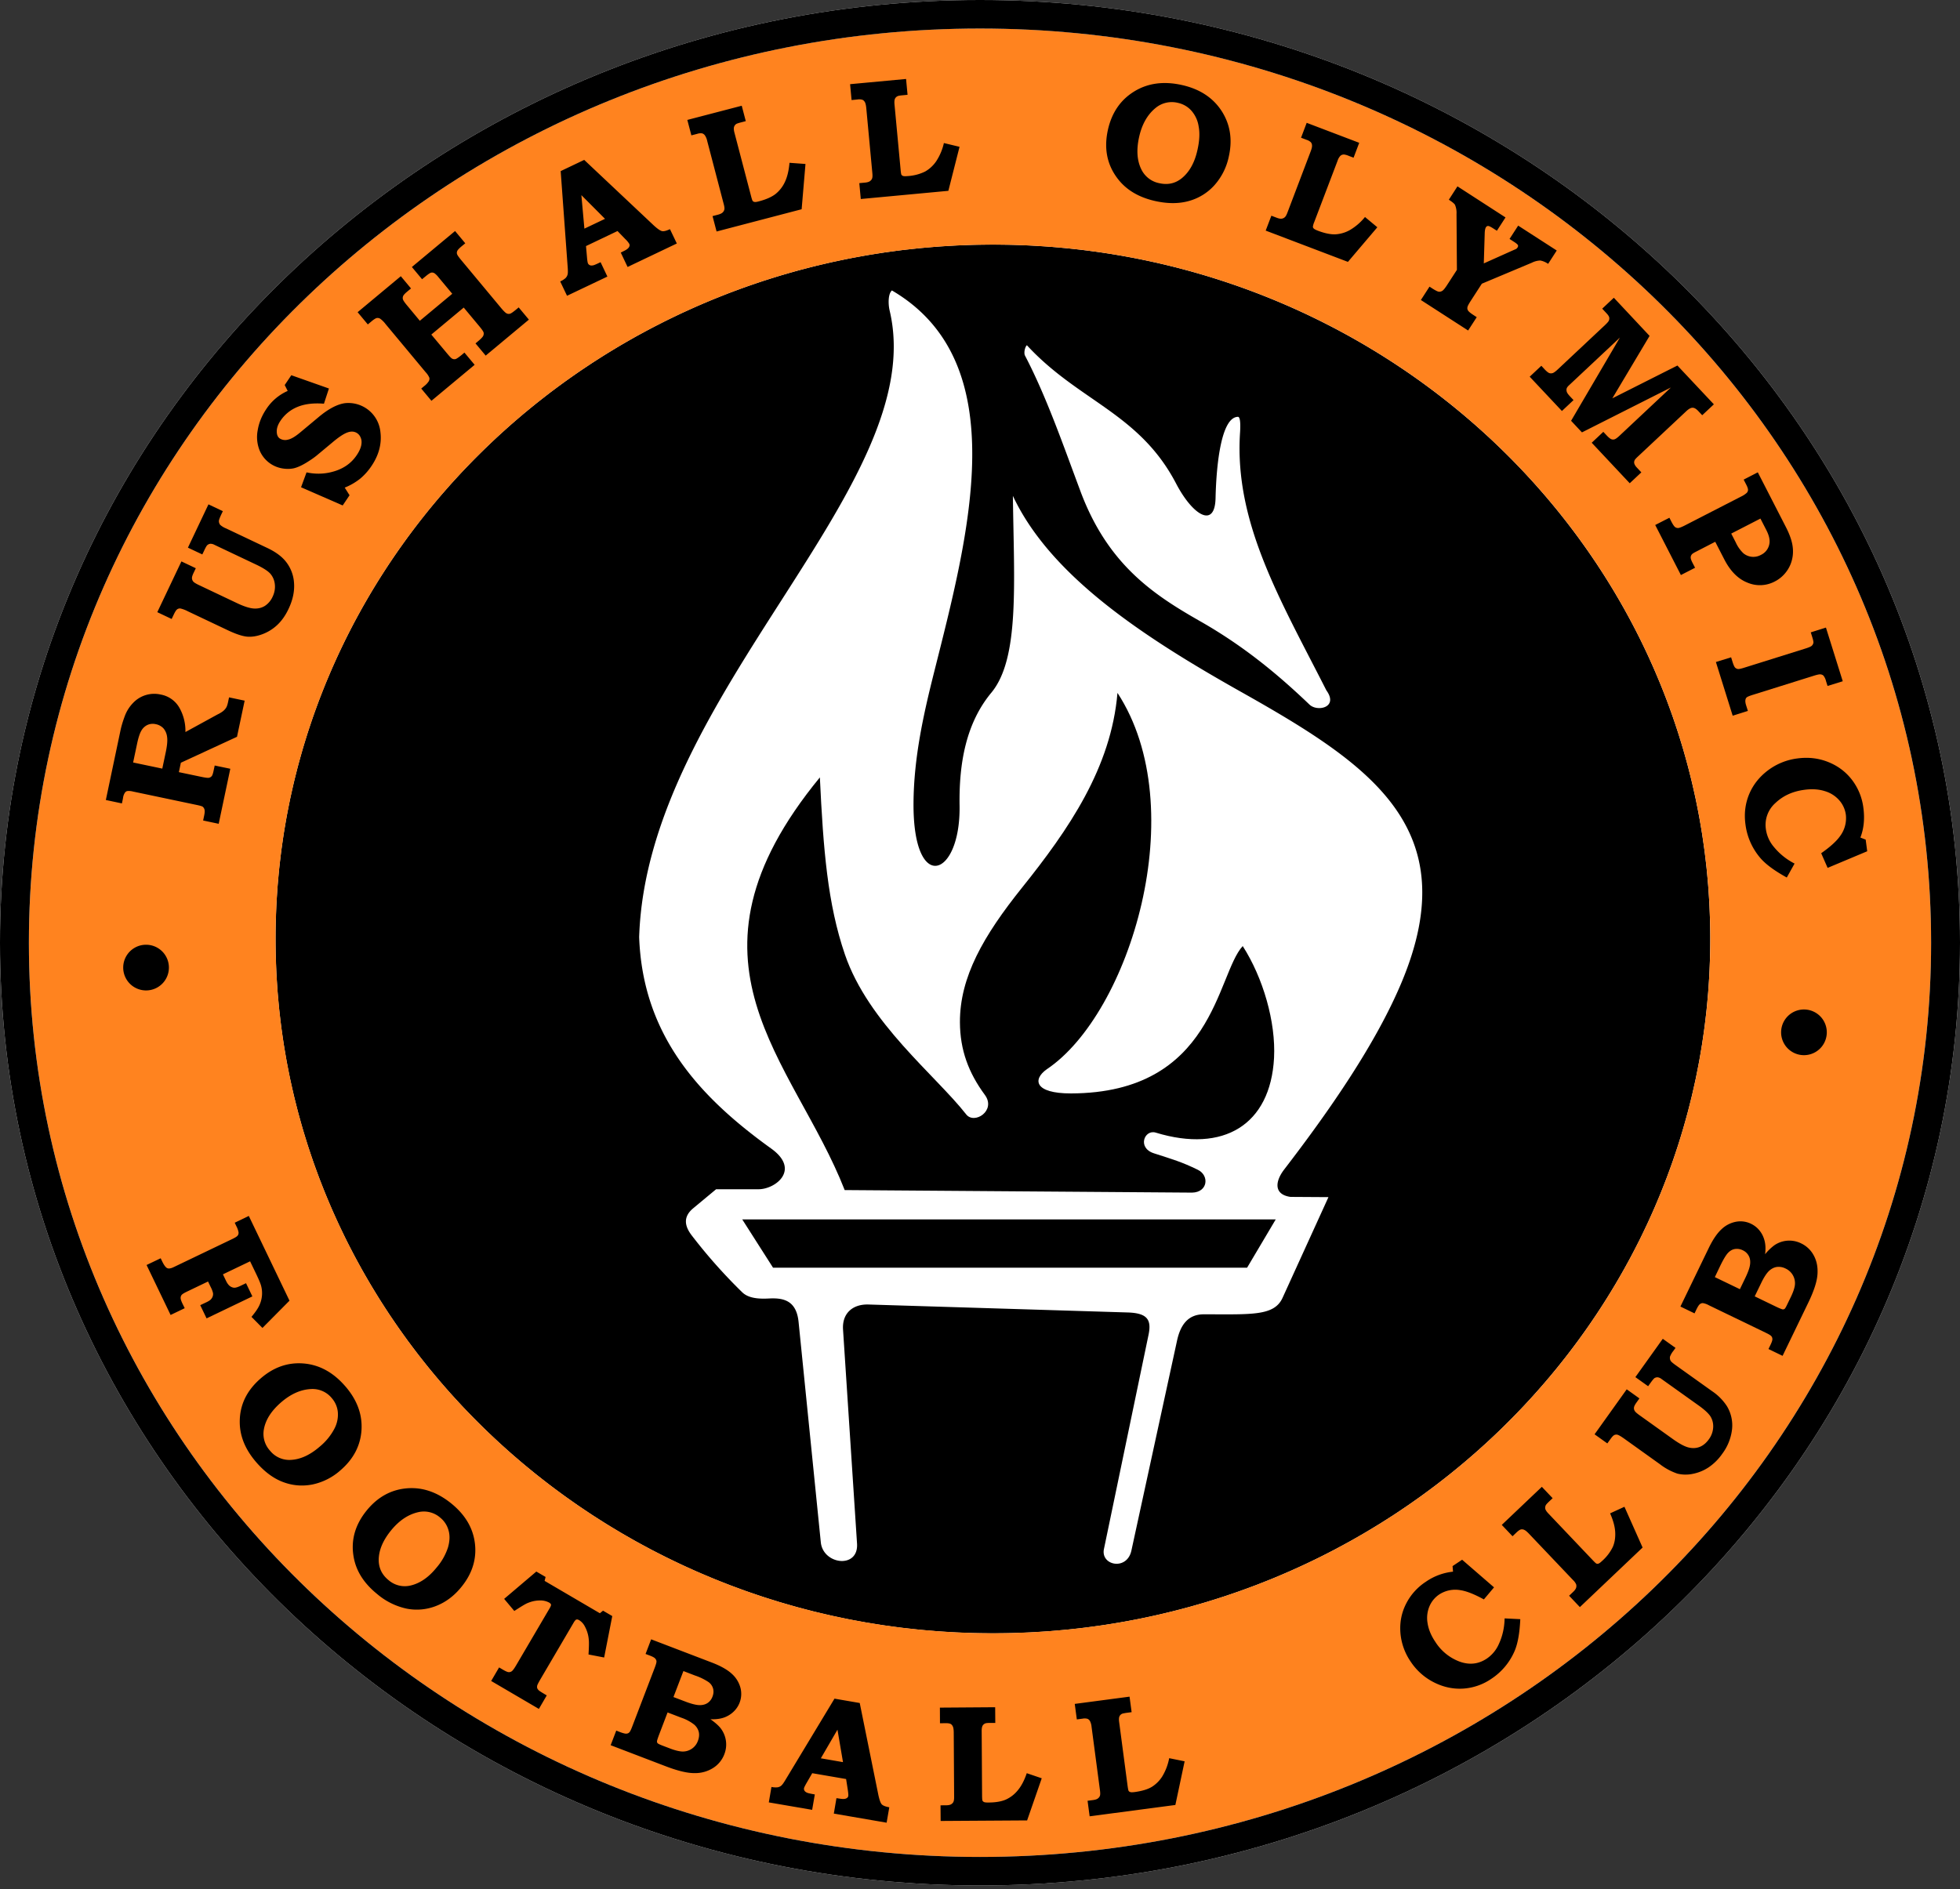<svg xmlns="http://www.w3.org/2000/svg" width="500" height="482" fill="none"><rect width="100%" height="100%" fill="#333333" stroke="none"/><path fill="#fff" fill-rule="evenodd" d="M250 0C111.93 0 0 107.7 0 240.55 0 373.4 111.93 481.1 250 481.1s250-107.7 250-240.55C500 107.7 388.07 0 250 0Z" clip-rule="evenodd"/><path fill="#000" fill-rule="evenodd" d="M189.34 311.15h136.1l-7.3 12.31H197.2l-7.85-12.31ZM209.16 198.35c-38.77 47.18-6.71 72 6.32 105.31l88.62.65c4.05-.08 4.46-4.38 1.46-5.83-4.13-2.02-6.34-2.63-11.22-4.21-4.3-1.4-2.38-6.15.49-5.27 17.3 5.28 29.26-1.98 30.18-19.04.48-9.2-2.79-20.45-7.99-28.56-6.7 7.28-7.26 37.5-43.82 37.6-9.34.01-9.82-3.59-6.16-6.17 21.2-14.2 37.29-66.55 18.03-96.03-1.62 19.14-12.46 34.86-24.35 49.7-9.8 12.23-15.9 22.8-15.84 34.39.04 7.02 2.18 12.82 6.37 18.5 2.93 4-2.69 7.63-4.78 4.95-7.85-10.02-24.93-23.3-30.92-40.76-4.44-12.96-5.53-26.83-6.4-45.23Z" clip-rule="evenodd"/><path fill="#000" fill-rule="evenodd" d="M253.3 62.41c-101.08 0-183.01 79.33-183.01 177.17 0 97.85 81.93 177.18 183 177.18s183-79.33 183-177.18c0-97.84-81.93-177.17-183-177.17Zm-90.25 176.72c1.96-62.12 74.46-115.27 63.9-159.88-.41-1.75-.39-4.3.58-5.14 31.6 18.5 19.47 62.76 10.69 97.7-2.58 10.27-5.1 21.39-5.18 33.05-.17 23.4 12.03 19.12 11.75.73-.18-11.05 1.72-21.15 8.1-28.84 7.24-8.73 5.78-27.84 5.5-50.22 9.56 20.37 33.07 35.86 58.01 49.9 33.1 18.63 57.63 34.83 41.16 74.2-6.57 15.7-18.4 32.74-29.98 47.8-2.35 3.07-2.63 6.37 1.62 6.97l9.69.06-11.71 25.7c-2.14 4.69-7.94 4.2-20.1 4.2-3.93 0-5.91 2.6-6.8 6.65l-11.66 53.64c-1.13 5.2-7.89 3.82-7-.41L293 340.56c.8-3.87-.36-5.52-5.35-5.67l-66.1-2.03c-4.03-.12-6.76 2.25-6.49 6.4l3.57 54.6c.43 6.52-8.66 5.4-9.24-.32l-5.67-56.22c-.54-5.35-3.66-6.19-7.45-6-2.45.13-5.28.06-6.97-1.62a135.2 135.2 0 0 1-12.8-14.42c-1.63-2.11-2.51-4.6.32-6.96l5.86-4.87h10.83c4.31 0 10.76-4.96 3.24-10.37-18.21-13.1-32.78-28.75-33.7-53.95Zm112.61-113.7c-4.35-11.6-8.64-24.09-14.17-34.67-.37-.7-.03-2.23.47-2.67 13.19 14.32 28.67 17.27 38.08 35.32 4.2 8.04 9.86 11.56 10.05 3.73.2-8.92 1.5-20.75 5.73-20.78.73.03.6 2.92.5 4.3-1.4 22.9 10.38 42.52 22.04 65.49 3.17 4.37-2.29 5.56-4.3 3.64-8.67-8.3-17.34-15.27-27.94-21.3-11.9-6.78-23.48-14.43-30.46-33.05Z" clip-rule="evenodd"/><path fill="#FF831F" fill-rule="evenodd" d="M250 7.27C116 7.27 7.37 111.72 7.37 240.55 7.38 369.38 116 473.82 250 473.82s242.63-104.44 242.63-233.27S384 7.27 250 7.27ZM70.3 239.58c0-97.85 81.93-177.17 183-177.17s183 79.32 183 177.17-81.93 177.17-183 177.17-183-79.32-183-177.17Z" clip-rule="evenodd"/><path fill="#000" fill-rule="evenodd" d="m27 204.13 3.73-17.72c.24-1.14.61-2.37 1.1-3.68a9.5 9.5 0 0 1 2.13-3.38 7.42 7.42 0 0 1 7.03-2.13 6.9 6.9 0 0 1 4.83 3.47 11.94 11.94 0 0 1 1.48 6.1l8.14-4.46.36-.18c.55-.29.97-.57 1.27-.84.29-.27.52-.55.68-.84.16-.3.3-.73.42-1.3l.26-1.23 3.98.84-1.95 9.22-14.32 6.62-.51 2.4 5.73 1.2c.99.21 1.63.29 1.92.24.3-.06.53-.2.71-.4.19-.21.35-.69.5-1.42l.28-1.31 3.98.83-2.96 14.04-3.97-.84.27-1.29c.14-.68.17-1.17.08-1.49a1.34 1.34 0 0 0-.51-.77c-.16-.1-.66-.25-1.53-.43l-16.21-3.41a4.1 4.1 0 0 0-1.4-.13.89.89 0 0 0-.63.4c-.21.3-.37.66-.46 1.08l-.1.6-.23 1.08-4.1-.87Zm6.96-9.57 7.44 1.56.9-4.26c.35-1.68.46-2.96.32-3.86a4.07 4.07 0 0 0-.92-2.15 3.62 3.62 0 0 0-1.98-1.07 3.32 3.32 0 0 0-2.07.18 3.5 3.5 0 0 0-1.55 1.41c-.41.66-.8 1.82-1.14 3.45l-1 4.74ZM40.13 156.2l6.15-12.95 3.67 1.74-.6 1.26c-.28.58-.4 1.02-.38 1.33.03.31.14.59.34.82.21.24.72.55 1.51.92l9.67 4.59c1.8.85 3.23 1.3 4.3 1.36 1.05.06 1.99-.17 2.8-.68a5.46 5.46 0 0 0 1.96-2.34c.49-1.03.68-2.09.56-3.15a4.87 4.87 0 0 0-1.1-2.66c-.62-.72-1.83-1.5-3.63-2.36l-10.65-5.05a2.1 2.1 0 0 0-1.04-.28c-.33.03-.6.16-.82.36-.16.15-.42.59-.76 1.32l-.5 1.04-3.67-1.73 5.24-11.05 3.67 1.74-.41.86c-.4.85-.6 1.41-.6 1.66 0 .38.12.71.35.99a5 5 0 0 0 1.5.9l10.48 4.97c1.93.91 3.42 1.96 4.46 3.14a9.65 9.65 0 0 1 2.37 5.68c.18 2.16-.28 4.41-1.39 6.74-.77 1.64-1.72 3-2.84 4.06A11.3 11.3 0 0 1 67 161.8c-1.4.53-2.7.75-3.93.65-1.23-.11-2.86-.65-4.9-1.61l-10.25-4.86a7.76 7.76 0 0 0-1.9-.72 1.2 1.2 0 0 0-.83.22c-.23.17-.5.58-.82 1.24l-.58 1.22-3.67-1.74ZM74.31 95.74l9.6 3.39-1.27 3.88c-2.68-.21-4.92.06-6.75.82a9.48 9.48 0 0 0-4.31 3.49c-.68 1-1 1.93-.98 2.79.01.85.27 1.44.78 1.78a2.6 2.6 0 0 0 2.12.28c.84-.18 1.91-.83 3.23-1.95l4.52-3.77c2.5-2.1 4.73-3.28 6.7-3.57a8.21 8.21 0 0 1 9.1 7.4c.36 2.96-.4 5.84-2.28 8.62a15.1 15.1 0 0 1-2.89 3.24 15.7 15.7 0 0 1-3.94 2.28l1.23 1.95-1.75 2.6-10.62-4.64 1.4-3.8c2.45.53 4.87.43 7.25-.33 2.4-.76 4.24-2.11 5.55-4.06.59-.87.96-1.67 1.13-2.4.16-.73.15-1.37-.06-1.93-.2-.56-.51-.98-.94-1.27-.7-.47-1.52-.54-2.48-.2-.97.34-2.27 1.21-3.91 2.6l-3.93 3.27c-.6.5-1.48 1.12-2.67 1.85-1.2.73-2.25 1.2-3.15 1.42-.9.2-1.9.22-2.97.04a7.63 7.63 0 0 1-5.82-4.66 9.15 9.15 0 0 1-.47-5.02c.3-1.89 1.02-3.7 2.2-5.46a12.59 12.59 0 0 1 5.46-4.63l-.76-1.5 1.68-2.5ZM91.23 79.66l11.02-9.18 2.6 3.12-1.02.85c-.55.46-.9.84-1 1.12-.11.28-.12.57-.03.85.1.28.43.78 1.02 1.48l3.28 3.95 8.27-6.89-3.53-4.24a5.12 5.12 0 0 0-.98-.98c-.3-.18-.6-.24-.87-.17-.29.07-.78.4-1.47.98l-.85.7-2.6-3.12 11.02-9.18 2.6 3.13-.92.76c-.63.52-1 .92-1.12 1.2-.12.27-.14.54-.05.8.08.28.44.78 1.06 1.53l10.21 12.27c.63.75 1.1 1.2 1.38 1.33.28.14.57.16.86.08.29-.08.8-.44 1.56-1.07l.65-.54 2.6 3.12-11.02 9.18-2.6-3.12.72-.6c.68-.56 1.08-1 1.24-1.3.14-.31.18-.6.1-.9-.08-.27-.44-.8-1.07-1.55l-3.99-4.79-8.27 6.89 4 4.79c.63.76 1.05 1.2 1.27 1.33.33.18.65.22.95.12.29-.1.78-.44 1.47-1l.76-.64 2.6 3.12-11.02 9.18-2.6-3.12.75-.63a4.91 4.91 0 0 0 1.18-1.26c.16-.31.2-.6.14-.87a4.71 4.71 0 0 0-.93-1.4l-10.24-12.3a6.5 6.5 0 0 0-1.39-1.38c-.29-.16-.57-.21-.86-.16-.28.06-.7.32-1.27.79l-1.01.84-2.6-3.12ZM143.03 43.66l6-2.86 17.75 16.72c.95.87 1.65 1.35 2.1 1.45.46.1 1.14-.08 2.03-.5l1.75 3.66-12.56 5.99-1.74-3.67.75-.38c.7-.33 1.14-.66 1.33-.98.2-.31.22-.6.09-.87a6.1 6.1 0 0 0-1.04-1.24l-1.96-2.03-8.04 3.84.28 3.16c.07.67.14 1.09.23 1.27.1.2.26.35.49.45.22.1.51.1.88.02.24-.05.86-.32 1.84-.79l1.74 3.67-10.3 4.9-1.74-3.66a5.1 5.1 0 0 0 1.37-.86c.24-.26.42-.55.5-.87.1-.32.1-.85.06-1.59l-1.81-24.83Zm6.05 14.68 5.26-2.5-6.03-6.05.77 8.55ZM175.34 30.6l13.88-3.62 1.03 3.93-1.22.32c-.67.17-1.09.32-1.25.43a1.4 1.4 0 0 0-.54.8c-.08.33-.04.8.12 1.4l4.25 16.23c.17.65.3 1.04.4 1.18.1.13.26.22.47.26.22.04.6-.01 1.14-.16 1.82-.48 3.22-1.1 4.21-1.86a8.52 8.52 0 0 0 2.4-3.08c.61-1.28 1-2.9 1.17-4.89l4.08.3-.98 11.55-21.7 5.68-1.03-3.93 1.35-.35c.56-.15.96-.33 1.2-.55.25-.23.4-.49.46-.77.07-.29.02-.74-.15-1.37l-4.22-16.13a4.06 4.06 0 0 0-.58-1.42c-.2-.27-.44-.44-.72-.52a2.73 2.73 0 0 0-1.24.12l-1.5.39-1.03-3.93ZM216.86 21.48l14.28-1.33.38 4.04-1.25.12c-.7.06-1.13.14-1.3.23-.33.17-.56.4-.68.7-.12.3-.16.77-.1 1.4l1.56 16.7c.06.67.13 1.08.2 1.23.09.15.23.26.43.33.2.07.59.08 1.15.03a11.7 11.7 0 0 0 4.45-1.15 8.5 8.5 0 0 0 2.86-2.65 14.14 14.14 0 0 0 1.95-4.63l3.99.96-2.85 11.23-22.34 2.09-.38-4.05 1.4-.13c.58-.05 1-.17 1.28-.35.27-.19.47-.41.57-.68.12-.27.14-.73.08-1.38l-1.55-16.6c-.07-.7-.18-1.2-.34-1.5-.16-.3-.37-.5-.62-.62a2.66 2.66 0 0 0-1.25-.09l-1.54.15-.38-4.05ZM301.48 21.69c4.56 1.01 7.93 3.22 10.14 6.6 2.2 3.4 2.83 7.28 1.86 11.61a15.79 15.79 0 0 1-3.66 7.34 13.62 13.62 0 0 1-6.51 4.04c-2.55.72-5.42.73-8.64.01-4.24-.95-7.45-2.89-9.64-5.82-2.65-3.53-3.44-7.64-2.4-12.34.98-4.37 3.2-7.63 6.69-9.78 3.47-2.14 7.53-2.69 12.16-1.66Zm-.93 4.57a6.46 6.46 0 0 0-5.76 1.29c-2.08 1.7-3.48 4.17-4.2 7.41-.72 3.25-.54 5.99.55 8.22a6.46 6.46 0 0 0 4.63 3.57c2.15.48 4.05.06 5.7-1.27 1.96-1.6 3.3-4 4.01-7.25.51-2.27.62-4.26.3-5.95a7.83 7.83 0 0 0-1.87-4.06 6.4 6.4 0 0 0-3.36-1.96ZM333.34 31.34l13.4 5.1-1.44 3.8-1.18-.45a4.77 4.77 0 0 0-1.26-.37c-.37 0-.68.12-.92.34a3.1 3.1 0 0 0-.7 1.2l-5.97 15.69a4.6 4.6 0 0 0-.35 1.2c0 .16.08.32.23.47.16.16.5.34 1.02.54 1.76.67 3.26.98 4.5.93a8.48 8.48 0 0 0 3.74-1.12 14.1 14.1 0 0 0 3.8-3.3l3.15 2.62-7.5 8.83-20.98-7.98 1.45-3.8 1.31.5c.54.21.97.3 1.3.26.32-.05.6-.17.81-.37.23-.19.45-.59.68-1.2l5.92-15.59c.25-.65.37-1.15.35-1.48 0-.34-.1-.61-.28-.84a2.65 2.65 0 0 0-1.08-.63l-1.44-.55 1.44-3.8ZM371.8 47.55l12.26 7.93-2.2 3.4-.92-.59c-.65-.41-1.08-.63-1.31-.63-.23-.01-.42.1-.56.32-.2.3-.31.9-.32 1.75l-.23 7.48 7.23-3.24c.63-.27.99-.43 1.05-.47.13-.1.25-.22.33-.36.14-.2.17-.4.1-.58-.08-.18-.37-.44-.87-.77l-1.27-.82 2.2-3.4 9.84 6.35-2.2 3.41a5.07 5.07 0 0 0-2.01-.86 5.14 5.14 0 0 0-2.13.56l-12.77 5.36-2.85 4.41c-.5.78-.79 1.32-.83 1.62-.05.3 0 .58.18.84.18.28.62.64 1.33 1.1l.87.57-2.2 3.4-12.05-7.78 2.2-3.41.65.42c.84.54 1.42.84 1.72.87.3.04.6-.04.9-.22.3-.2.7-.68 1.22-1.49l2.5-3.86-.1-14.26a5.16 5.16 0 0 0-.4-2.36c-.2-.31-.72-.74-1.56-1.28l2.2-3.41ZM411.7 75.98l9.11 9.73-9.5 15.93 16.6-8.37 9.3 9.9-2.97 2.78-1-1.06c-.53-.57-1.03-.86-1.47-.85-.45 0-1.01.32-1.67.95l-12.2 11.44c-.54.5-.84.84-.91 1.03-.13.29-.14.55-.08.8.1.33.3.68.66 1.05l1.14 1.22-2.96 2.78-9.7-10.34 2.96-2.78.75.8c.55.6.97.94 1.25 1.06.29.12.57.14.85.05.28-.08.68-.36 1.2-.84l13.2-12.39-22.7 11.46-2.77-2.96 12.45-21.23-13.05 12.24c-.3.28-.48.55-.55.81-.05.26-.03.53.06.81.1.29.35.64.76 1.08l.95 1.01-2.96 2.78-8.22-8.75 2.97-2.79.8.87c.52.55.92.88 1.21.99.28.1.58.1.88.01.3-.1.74-.41 1.3-.94l12.04-11.3c.55-.52.88-.9.98-1.12.14-.3.16-.6.1-.88-.08-.28-.3-.62-.68-1.02l-1.1-1.18 2.96-2.78ZM448.42 120.52l7.1 13.84c.91 1.75 1.48 3.3 1.72 4.64.24 1.34.2 2.62-.1 3.82a8.3 8.3 0 0 1-1.59 3.25 8.37 8.37 0 0 1-2.8 2.3 8.09 8.09 0 0 1-6.96.3c-2.4-.94-4.37-2.92-5.93-5.96l-2.3-4.47-4.9 2.53c-.61.3-.98.55-1.1.73-.18.23-.27.5-.26.78 0 .28.15.7.43 1.26l.69 1.33-3.62 1.86-6.55-12.77 3.62-1.85.45.89c.4.78.72 1.26.96 1.46.24.19.52.28.82.27.3-.01.84-.22 1.6-.6l14.4-7.4a6 6 0 0 0 1.5-.97c.21-.23.32-.49.32-.77.01-.28-.14-.73-.46-1.35l-.65-1.26 3.61-1.86Zm.67 11.8-7.45 3.83 1.15 2.24a8.92 8.92 0 0 0 1.97 2.8 3.98 3.98 0 0 0 4.47.39 3.82 3.82 0 0 0 2.15-2.86c.17-.97-.1-2.13-.79-3.48l-1.5-2.92ZM465.8 160.13l4.29 13.7-3.88 1.2-.39-1.24a3.64 3.64 0 0 0-.64-1.38c-.2-.2-.46-.3-.77-.34-.3-.03-.86.09-1.63.33l-15.55 4.87c-.85.26-1.38.48-1.6.64a1 1 0 0 0-.36.66c-.07.33-.02.78.15 1.34l.47 1.49-3.88 1.22-4.28-13.7 3.88-1.2.34 1.1c.25.8.47 1.3.66 1.51.2.2.43.32.71.37.29.04.8-.07 1.54-.3l15.61-4.89c.88-.27 1.43-.5 1.67-.7.24-.2.39-.47.46-.78.04-.23-.05-.7-.28-1.43l-.39-1.25 3.88-1.22ZM475.94 214.24l.39 2.97-10.1 4.24-1.64-3.74c2.32-1.63 3.92-3.09 4.81-4.36a7.64 7.64 0 0 0 1.48-5.45 6.98 6.98 0 0 0-1.64-3.65 7.77 7.77 0 0 0-3.68-2.37c-1.55-.5-3.3-.62-5.26-.35-2.99.39-5.45 1.52-7.4 3.38a7.43 7.43 0 0 0-2.42 6.65 8.83 8.83 0 0 0 2.02 4.52 16.46 16.46 0 0 0 5.3 4.27l-1.99 3.56c-3.15-1.74-5.4-3.4-6.75-4.99a16.32 16.32 0 0 1-3.8-8.64c-.36-2.74-.03-5.3.99-7.72 1.02-2.39 2.63-4.4 4.82-6.04a15.78 15.78 0 0 1 7.48-3c2.79-.37 5.4-.06 7.86.93s4.47 2.5 6.05 4.56a14.75 14.75 0 0 1 2.9 7.18c.36 2.78.1 5.28-.77 7.52l1.35.53ZM370.55 399.61l2.44-1.63 8.14 7.05-2.59 3.08c-2.44-1.34-4.42-2.12-5.94-2.35a7.5 7.5 0 0 0-5.44 1.08 6.88 6.88 0 0 0-2.5 3.02 7.67 7.67 0 0 0-.49 4.27c.24 1.6.9 3.2 1.98 4.8a12.52 12.52 0 0 0 6.2 5.05c2.5.9 4.8.65 6.92-.76a8.69 8.69 0 0 0 3.1-3.75c.92-1.98 1.41-4.16 1.46-6.52l4 .2c-.16 3.52-.64 6.23-1.45 8.12a16.06 16.06 0 0 1-5.97 7.12 14.28 14.28 0 0 1-7.23 2.48c-2.55.14-5.03-.4-7.42-1.62a15.45 15.45 0 0 1-5.91-5.29 15.06 15.06 0 0 1-2.6-7.33c-.2-2.6.26-5.04 1.4-7.32a14.52 14.52 0 0 1 5.05-5.68 14.8 14.8 0 0 1 6.97-2.6l-.12-1.42ZM63.47 310.26l10.38 21.62-6.9 6.96-2.8-2.83c.95-1.13 1.62-2.09 1.99-2.89a7.32 7.32 0 0 0 .44-5.14c-.17-.59-.58-1.56-1.23-2.92l-1.55-3.22-6.93 3.32.79 1.66c.3.62.63 1.07.99 1.34.36.26.73.4 1.1.42.38.01.91-.15 1.62-.49l1.39-.67 1.62 3.37-11.68 5.61-1.62-3.37 1.69-.8c.48-.24.82-.46 1-.65.24-.26.41-.53.5-.82.09-.29.11-.58.06-.87a6.32 6.32 0 0 0-.56-1.45l-.7-1.45-5.48 2.63c-.66.32-1.08.59-1.26.8-.17.23-.26.5-.25.8 0 .3.18.82.52 1.52l.52 1.06-3.6 1.73-6.13-12.75 3.6-1.72.4.84c.46.94.88 1.5 1.26 1.68.38.18.94.09 1.68-.27l15.01-7.2c.68-.33 1.1-.6 1.28-.83.18-.22.25-.49.24-.8a5.42 5.42 0 0 0-.58-1.64l-.4-.85 3.59-1.73ZM88.07 353.7c3.01 3.48 4.39 7.19 4.15 11.17-.25 3.97-2.02 7.39-5.32 10.25a15.54 15.54 0 0 1-7.18 3.66c-2.58.5-5.08.3-7.51-.62-2.44-.91-4.71-2.6-6.83-5.04-2.8-3.23-4.2-6.64-4.22-10.24-.03-4.33 1.75-8.05 5.33-11.15 3.32-2.89 6.99-4.16 11-3.82 4 .34 7.53 2.27 10.58 5.8Zm-3.41 3.07a6.34 6.34 0 0 0-5.3-2.34c-2.64.12-5.19 1.26-7.66 3.4-2.47 2.14-3.93 4.42-4.37 6.81a6.36 6.36 0 0 0 1.57 5.54 6.32 6.32 0 0 0 5.26 2.33c2.47-.11 4.94-1.25 7.4-3.38a14.91 14.91 0 0 0 3.72-4.53 7.73 7.73 0 0 0 .9-4.3 6.33 6.33 0 0 0-1.52-3.53ZM115.13 383.63c3.57 2.9 5.57 6.31 6.03 10.26.45 3.96-.7 7.64-3.45 11.03-1.85 2.29-4 3.9-6.44 4.85a13.42 13.42 0 0 1-7.5.7 17.18 17.18 0 0 1-7.6-3.77c-3.32-2.7-5.3-5.8-5.94-9.35-.78-4.26.32-8.24 3.3-11.92 2.77-3.41 6.16-5.3 10.17-5.66 4-.36 7.81.93 11.43 3.86Zm-2.82 3.62a6.33 6.33 0 0 0-5.63-1.4c-2.58.59-4.89 2.15-6.95 4.69-2.06 2.54-3.1 5.03-3.12 7.47 0 2.1.84 3.82 2.51 5.18a6.32 6.32 0 0 0 5.58 1.38c2.42-.55 4.66-2.09 6.7-4.62a14.84 14.84 0 0 0 2.88-5.1c.47-1.63.52-3.1.13-4.4a6.28 6.28 0 0 0-2.1-3.2ZM136.82 401l2.36 1.38-.25 1 14.1 8.26.8-.66 2.36 1.38-2.07 10.57-3.99-.77c.12-1.88.14-3.14.07-3.77a8.54 8.54 0 0 0-.98-3.34 4 4 0 0 0-1.5-1.66c-.3-.16-.53-.21-.72-.13-.18.07-.42.35-.7.84l-8.4 14.32c-.5.86-.78 1.4-.85 1.65-.06.26-.06.48 0 .69.08.2.23.4.45.6.23.19.89.6 1.98 1.24l-2.01 3.45-12.17-7.13 2.02-3.46.74.44c.8.48 1.36.74 1.65.76.28.04.57-.04.84-.22.27-.2.64-.7 1.11-1.5l8.6-14.65c.24-.41.34-.7.3-.87-.02-.16-.2-.34-.5-.52a4.77 4.77 0 0 0-2.5-.52c-1.04.02-2.1.27-3.2.76-.43.2-1.49.83-3.16 1.92l-2.59-3.09 8.21-6.97ZM164.69 422.02l1.42-3.73 15.36 5.88c2.35.89 4.09 1.87 5.23 2.93a7.35 7.35 0 0 1 2.19 3.55 6.24 6.24 0 0 1-1.76 6.11 6.82 6.82 0 0 1-2.46 1.5c-.96.33-2.1.48-3.43.42 1.14.81 1.97 1.54 2.5 2.18a6.79 6.79 0 0 1 1.04 6.75 7.11 7.11 0 0 1-2.8 3.47 8.57 8.57 0 0 1-4.73 1.35c-1.83.03-4.25-.54-7.3-1.7l-14.17-5.42 1.43-3.73 1.07.42c.72.26 1.22.39 1.52.36.3-.02.55-.13.73-.32.2-.18.44-.67.74-1.46l5.77-15.08c.3-.8.45-1.33.43-1.6-.02-.25-.13-.49-.34-.72-.2-.23-.66-.48-1.37-.75l-1.07-.4Zm7.11 11 2.97 1.13c1.55.6 2.75.9 3.6.93.84.03 1.55-.16 2.12-.53.58-.39 1-.93 1.26-1.62.28-.71.33-1.39.17-2.03a3.05 3.05 0 0 0-1.13-1.67 14.33 14.33 0 0 0-3.48-1.7l-2.97-1.14-2.54 6.63Zm-1.5 3.93-2.24 5.87c-.3.83-.46 1.33-.46 1.49-.01.21.05.38.17.5.12.13.51.32 1.17.58l1.97.75c1.14.44 2.14.7 2.98.77a4.08 4.08 0 0 0 4.15-2.72c.3-.8.38-1.56.22-2.26a3.63 3.63 0 0 0-1.2-1.9 11.07 11.07 0 0 0-3.26-1.74l-3.5-1.34ZM212.88 433.43l6.44 1.11 4.76 23.5c.27 1.23.55 2.02.86 2.36.32.33.96.58 1.92.75l-.68 3.93-13.47-2.32.67-3.94.82.12c.75.13 1.29.12 1.62-.03.34-.14.53-.36.57-.65.05-.24 0-.77-.12-1.58l-.43-2.74-8.64-1.49-1.56 2.7c-.32.57-.5.95-.54 1.15-.03.21 0 .42.14.63.12.2.36.38.7.52.22.1.87.24 1.92.42l-.68 3.93-11.06-1.9.68-3.94a5.1 5.1 0 0 0 1.6.09c.33-.07.64-.2.9-.42.24-.2.56-.63.93-1.24l12.65-20.96Zm-3.48 15.22 5.65.98-1.41-8.28-4.24 7.3ZM239.77 435.72l14.1-.1.03 4h-1.24c-.69 0-1.12.05-1.3.12-.33.13-.57.35-.72.63-.14.29-.22.74-.21 1.36l.1 16.5c.01.66.04 1.06.1 1.21.07.16.2.27.39.37.2.09.57.13 1.12.12 1.85 0 3.34-.26 4.46-.75a8.36 8.36 0 0 0 3.03-2.35c.9-1.07 1.67-2.52 2.3-4.38l3.82 1.3-3.73 10.75-22.06.14-.03-3.99 1.38-.01c.57 0 1-.08 1.28-.23.28-.16.5-.37.62-.62.13-.26.2-.7.19-1.34l-.1-16.4c-.01-.7-.08-1.19-.22-1.5-.13-.3-.31-.51-.55-.66-.25-.13-.65-.2-1.22-.2l-1.52.02-.02-3.99ZM274.17 434.77l13.98-1.85.53 3.96-1.23.16c-.68.1-1.1.19-1.27.28-.32.17-.53.42-.64.72-.1.3-.13.75-.04 1.37l2.16 16.35c.1.66.17 1.06.25 1.2.09.14.23.25.43.3.2.08.58.07 1.13 0 1.84-.25 3.28-.68 4.33-1.3a8.4 8.4 0 0 0 2.71-2.71 13.87 13.87 0 0 0 1.75-4.63l3.94.8-2.36 11.14-21.87 2.89-.53-3.96 1.37-.18c.56-.07.98-.2 1.24-.4.26-.18.44-.42.54-.69.1-.27.1-.72.02-1.35l-2.15-16.25a4.05 4.05 0 0 0-.4-1.46 1.34 1.34 0 0 0-.63-.58 2.6 2.6 0 0 0-1.23-.05l-1.5.2-.53-3.96ZM383.1 389.1l10.23-9.72 2.75 2.9-.9.85c-.5.47-.78.8-.86.97-.15.33-.18.65-.1.95.1.31.35.7.78 1.14l11.36 11.96c.46.48.75.76.9.82.16.07.33.07.53 0 .21-.07.5-.29.9-.67a11.48 11.48 0 0 0 2.75-3.6c.48-1.13.68-2.39.6-3.79-.08-1.4-.51-2.98-1.3-4.76l3.66-1.68 4.63 10.4-16 15.2-2.75-2.9 1-.95c.42-.39.67-.74.78-1.05.1-.3.1-.6.03-.87a3.16 3.16 0 0 0-.78-1.1L390 391.3c-.48-.5-.86-.81-1.17-.94a1.3 1.3 0 0 0-.86-.1c-.27.07-.6.3-1.02.68l-1.1 1.05-2.75-2.9ZM406.78 365.98l8.2-11.48 3.24 2.32-.8 1.12c-.36.51-.56.93-.59 1.22-.03.31.03.6.2.86.15.26.59.65 1.3 1.15l8.56 6.12c1.6 1.13 2.9 1.82 3.91 2.06 1.01.24 1.96.18 2.83-.17.88-.36 1.64-1 2.3-1.92a5.64 5.64 0 0 0 1.1-2.96 4.82 4.82 0 0 0-.61-2.76c-.47-.8-1.5-1.78-3.1-2.92l-9.43-6.73a2.1 2.1 0 0 0-.96-.45c-.32-.03-.6.05-.86.2-.18.12-.5.5-.97 1.15l-.66.92-3.25-2.32 6.99-9.78 3.25 2.32-.55.76a5.37 5.37 0 0 0-.87 1.5c-.05.38 0 .71.17 1.02.1.21.54.6 1.3 1.14l9.27 6.62a13.44 13.44 0 0 1 3.78 3.81 9.47 9.47 0 0 1 1.32 5.91 12.88 12.88 0 0 1-2.52 6.29 13.23 13.23 0 0 1-3.46 3.43 11.1 11.1 0 0 1-4.05 1.66 8.84 8.84 0 0 1-3.92-.06 15.37 15.37 0 0 1-4.45-2.4l-9.08-6.5c-.83-.59-1.4-.92-1.71-1.01a1.2 1.2 0 0 0-.85.07c-.25.12-.59.47-1 1.06l-.78 1.07-3.25-2.32ZM432.28 335.12l-3.6-1.74 7.16-14.8c1.09-2.27 2.21-3.92 3.37-4.97a7.3 7.3 0 0 1 3.72-1.88 6.16 6.16 0 0 1 3.76.53c.86.42 1.6 1 2.18 1.74.6.74 1.02 1.6 1.27 2.57.26.99.31 2.14.14 3.46a13.2 13.2 0 0 1 2.38-2.3 6.76 6.76 0 0 1 6.81-.47 7.12 7.12 0 0 1 3.23 3.09c.76 1.4 1.07 3 .94 4.82-.12 1.82-.89 4.2-2.3 7.13l-6.6 13.66-3.6-1.74.5-1.03c.34-.69.5-1.18.5-1.48 0-.3-.09-.56-.26-.76-.17-.21-.63-.5-1.4-.87l-14.53-7.02a4.77 4.77 0 0 0-1.56-.56c-.25 0-.5.09-.75.27-.24.19-.52.62-.86 1.31l-.5 1.04Zm11.57-6.17 1.38-2.86c.72-1.5 1.13-2.66 1.22-3.5.1-.84-.02-1.56-.35-2.16a3.26 3.26 0 0 0-1.5-1.4 3.32 3.32 0 0 0-2.02-.33c-.64.1-1.23.43-1.75.98-.52.54-1.19 1.66-2 3.32l-1.37 2.87 6.39 3.08Zm3.78 1.83 5.66 2.74c.8.37 1.3.56 1.45.58.2.02.38-.02.52-.13.14-.1.36-.48.66-1.12l.92-1.9c.54-1.1.88-2.07 1.02-2.9a4.12 4.12 0 0 0-2.36-4.37 3.85 3.85 0 0 0-2.23-.4c-.7.1-1.38.44-2 1.02-.62.6-1.3 1.63-2 3.1l-1.64 3.38ZM37.26 241.06a5.83 5.83 0 1 0 0 11.66 5.83 5.83 0 0 0 0-11.66ZM460.2 257.58a5.83 5.83 0 1 0-.01 11.66 5.83 5.83 0 0 0 0-11.66Z" clip-rule="evenodd"/><path fill="#000" fill-rule="evenodd" d="M250 473.82c-134 0-242.63-104.44-242.63-233.27S116 7.28 250 7.28s242.63 104.44 242.63 233.27S384 473.82 250 473.82ZM250 0C111.93 0 0 107.7 0 240.55 0 373.4 111.93 481.1 250 481.1s250-107.7 250-240.55C500 107.7 388.07 0 250 0Z" clip-rule="evenodd"/></svg>
